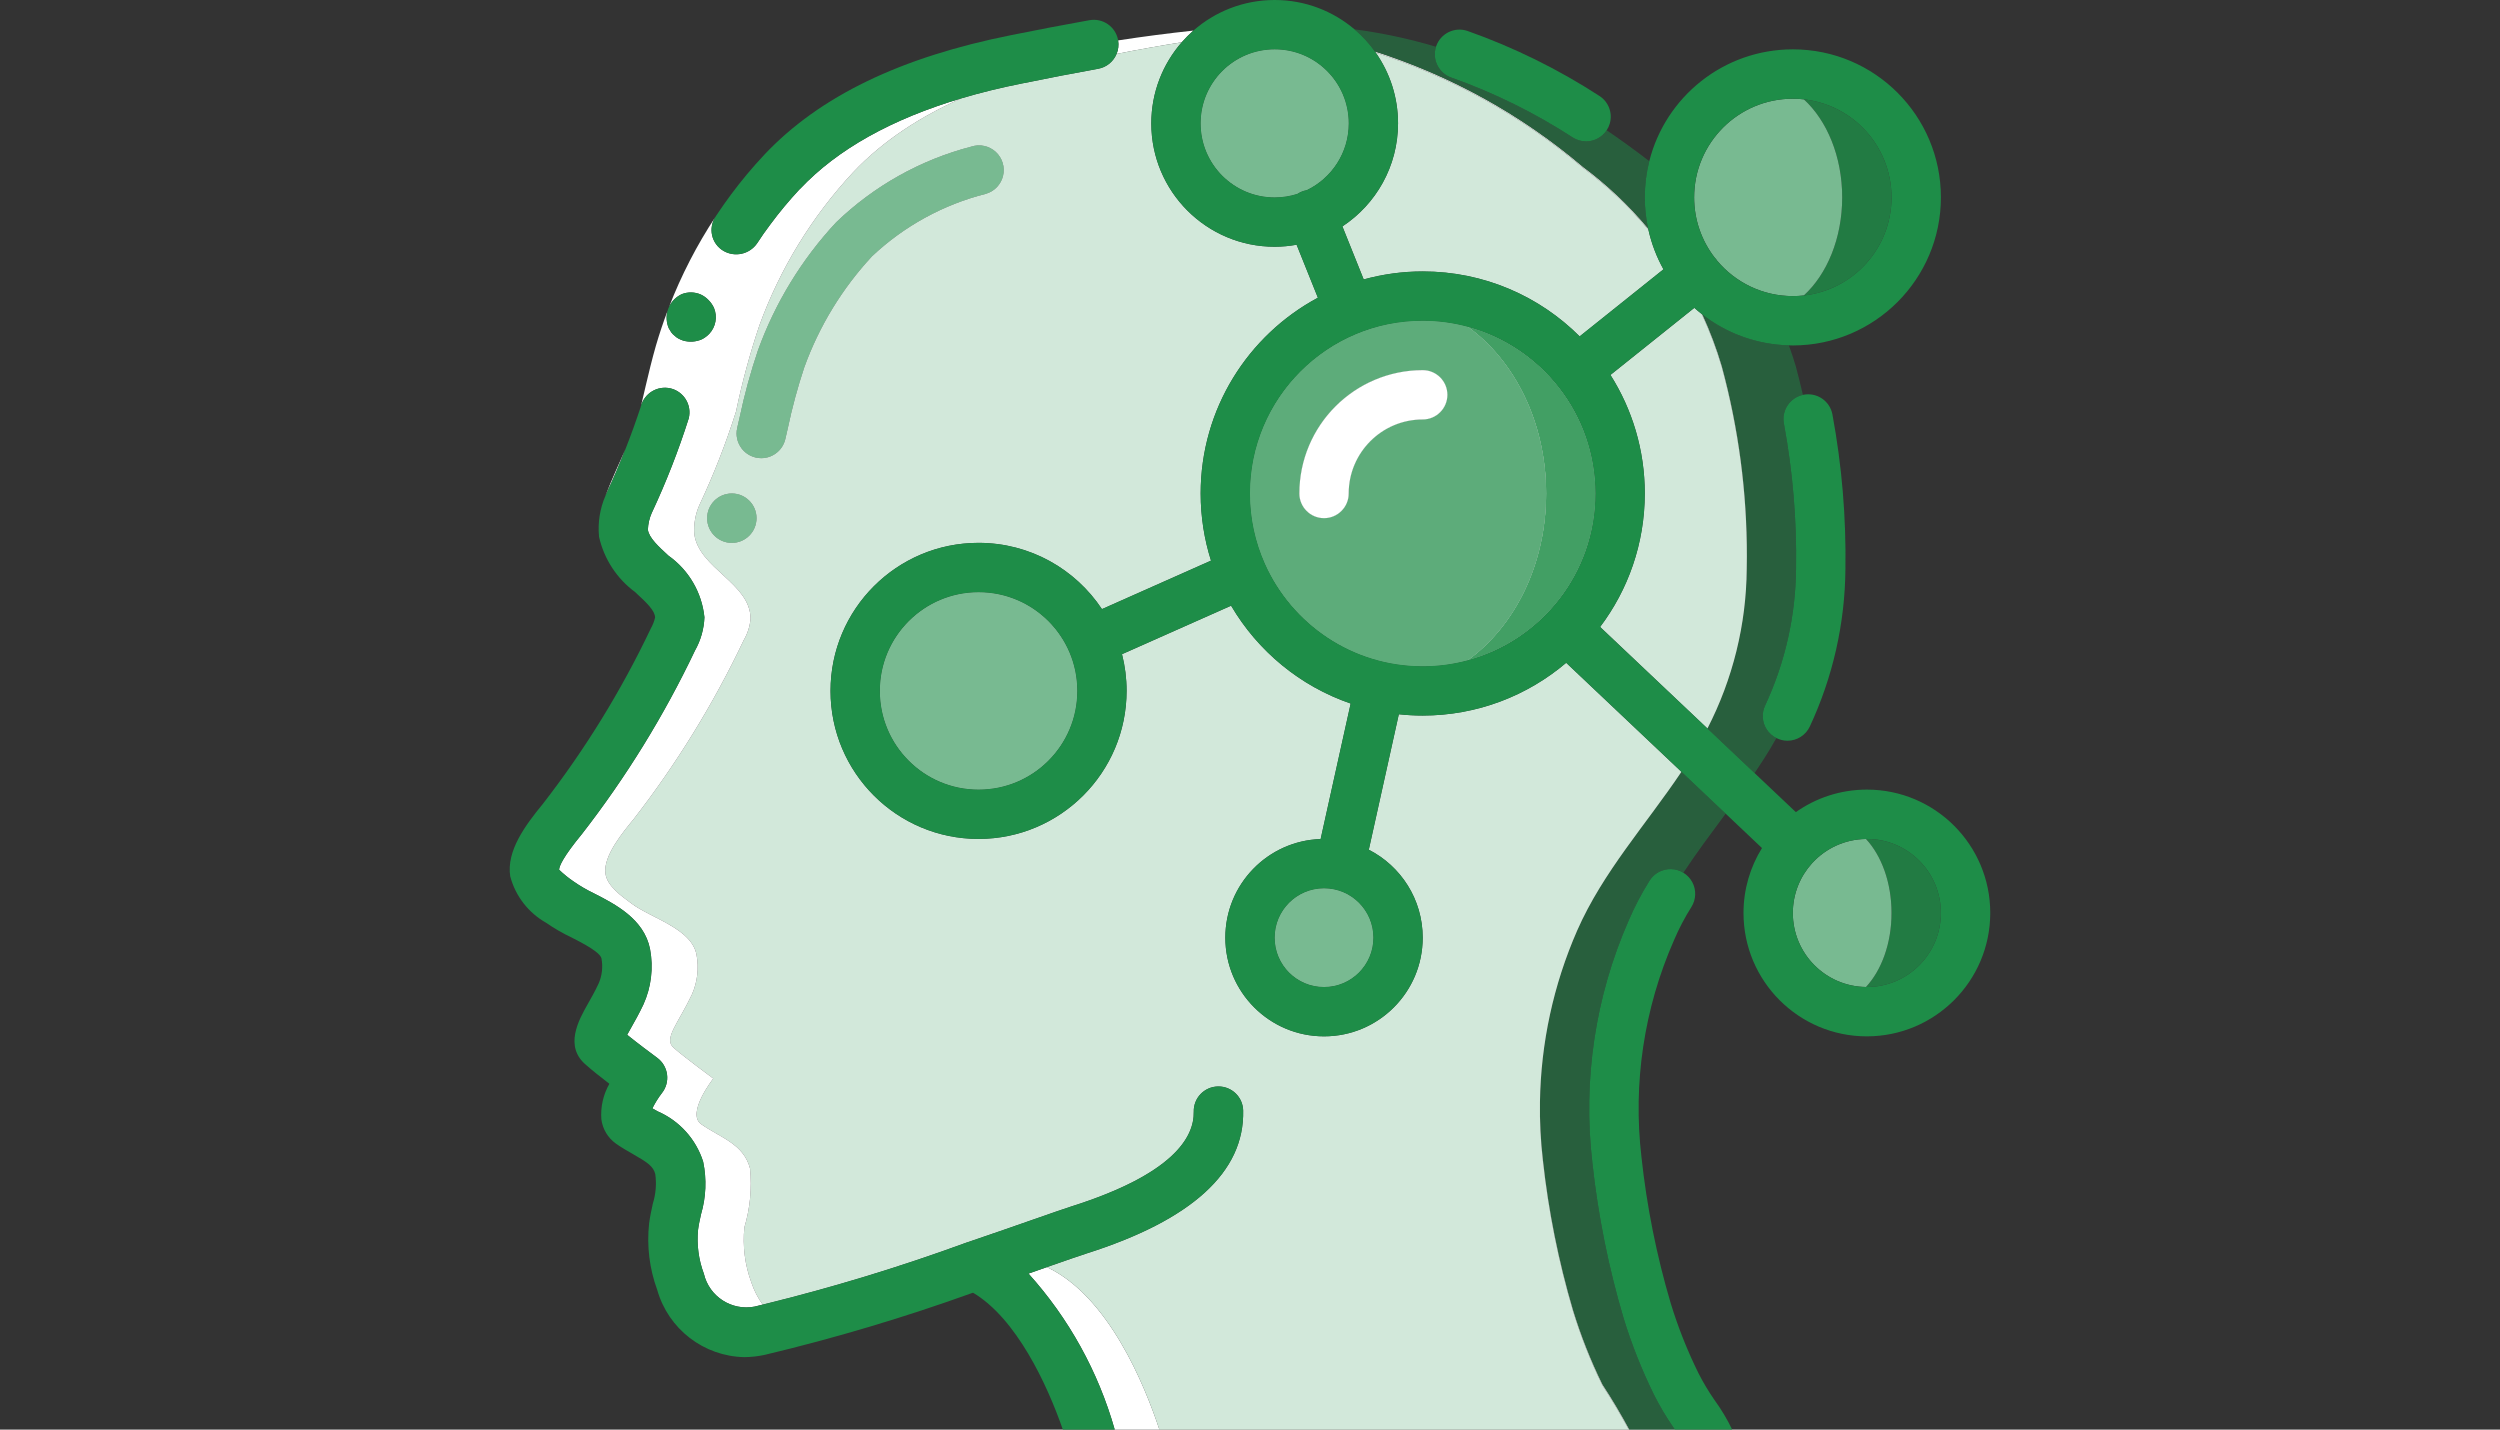 <?xml version="1.0" encoding="UTF-8"?> <!-- Generator: Adobe Illustrator 16.0.0, SVG Export Plug-In . SVG Version: 6.00 Build 0) --> <svg xmlns="http://www.w3.org/2000/svg" xmlns:xlink="http://www.w3.org/1999/xlink" version="1.1" id="Vrstva_1" x="0px" y="0px" width="850.394px" height="486.291px" viewBox="-169.197 0 850.394 486.291" xml:space="preserve"><rect x="-169.197" y="0" width="850.394" height="486.291" fill="#333333" stroke="none"/> <title>038 - Mind Map</title> <desc>Created with Sketch.</desc> <g> <path opacity="0.8" fill="#1E8D48" d="M474.229,67.147c0-8.904-3.537-17.444-9.834-23.74c-5.409-5.41-12.477-8.775-20.007-9.618 c7.87,7.198,13.054,19.45,13.054,33.358c0,13.912-5.186,26.166-13.06,33.363C461.171,98.655,474.229,84.43,474.229,67.147z"></path> <path opacity="0.5" fill="#1E8D48" d="M416.482,124.643c5.71,21.052,8.574,42.768,8.523,64.568 c-0.002,1.501-0.017,3.003-0.046,4.505c-0.133,18.9-4.711,37.439-13.276,54.163l15.956,15.095c1.085-1.61,2.157-3.229,3.195-4.874 c1.488-2.304,2.89-4.656,4.212-7.046c-1.331-0.671-2.486-1.682-3.311-2.979c-1.539-2.419-1.736-5.457-0.523-8.055 c6.822-14.625,10.415-30.547,10.534-46.685c0.265-16.511-1.119-33.008-4.13-49.244c-0.853-4.479,2.028-8.794,6.454-9.762 c-0.739-3.242-1.536-6.472-2.408-9.686c-0.711-2.42-1.514-4.804-2.36-7.168c-11.088-0.293-21.279-4.165-29.466-10.511 C412.458,112.666,414.698,118.565,416.482,124.643z"></path> <path opacity="0.5" fill="#1E8D48" d="M367.297,316.764c-8.055,18.394-12.334,38.146-12.662,58.091 c-0.098,6.567,0.229,13.155,0.995,19.722c1.89,17.309,5.316,34.415,10.24,51.115c2.657,8.672,5.997,17.12,9.988,25.265 c3.268,4.977,6.298,10.101,9.13,15.335h15.53l-0.563-0.84c-2.417-3.504-4.59-7.169-6.505-10.97 c-4.171-8.464-7.654-17.249-10.416-26.271c-5.088-17.183-8.622-34.787-10.56-52.603c-3.302-28.079,0.946-56.531,12.305-82.423 c2.019-4.71,4.397-9.255,7.118-13.598c1.589-2.549,4.417-4.056,7.42-3.954c1.475,0.05,2.88,0.488,4.097,1.232 c4.524-6.861,9.473-13.454,14.38-20.093l-14.94-14.134C390.791,280.66,376.089,296.766,367.297,316.764z"></path> <path opacity="0.5" fill="#1E8D48" d="M298.559,17.61c25.804,8.255,49.843,21.538,70.669,39.213 c8.257,6.139,15.694,13.205,22.213,21.005c-0.743-3.444-1.146-7.015-1.146-10.681c0-4.252,0.533-8.379,1.525-12.324 c-4.813-3.701-9.64-7.207-14.495-10.509c-1.525,2.315-4.135,3.784-7.015,3.78c-1.598-0.001-3.161-0.458-4.508-1.317 c-12.919-8.393-26.783-15.233-41.304-20.379c-4.312-1.502-6.611-6.164-5.226-10.486c-8.957-2.678-18.173-4.671-27.724-5.929 C294.188,12.225,296.542,14.787,298.559,17.61z"></path> <path fill="#78BA91" d="M457.442,67.147c0-13.908-5.184-26.16-13.054-33.358c-1.234-0.138-2.479-0.216-3.733-0.216 c-18.542,0-33.573,15.032-33.573,33.574c0,7.681,2.585,14.754,6.924,20.411c0.161,0.171,0.321,0.344,0.471,0.531 c0.155,0.194,0.295,0.394,0.43,0.597c6.159,7.355,15.406,12.035,25.749,12.035c1.261,0,2.503-0.076,3.728-0.211 C452.257,93.313,457.442,81.059,457.442,67.147z"></path> <path fill="#FFFFFF" d="M369.228,56.824c-20.826-17.676-44.865-30.958-70.669-39.213c0.075,0.106,0.151,0.212,0.227,0.319 c25.718,8.26,49.678,21.517,70.442,39.141c8.29,6.163,15.754,13.259,22.291,21.096c-0.025-0.113-0.054-0.225-0.078-0.337 C384.922,70.028,377.484,62.962,369.228,56.824z"></path> <path fill="#FFFFFF" d="M425.006,189.21c0.051-21.8-2.813-43.516-8.523-64.568c-1.784-6.078-4.024-11.977-6.646-17.679 c-0.059-0.045-0.116-0.092-0.175-0.138c2.698,5.821,4.996,11.85,6.82,18.063C422.171,145.862,425.035,167.493,425.006,189.21z"></path> <path fill="#FFFFFF" d="M355.63,394.822c1.89,17.309,5.316,34.416,10.24,51.115c2.657,8.672,5.997,17.121,9.988,25.266 c3.216,4.897,6.201,9.939,8.995,15.088h0.135c-2.832-5.234-5.862-10.358-9.13-15.335c-3.991-8.145-7.331-16.593-9.988-25.265 c-4.924-16.7-8.351-33.807-10.24-51.115c-0.766-6.566-1.093-13.154-0.995-19.722C354.525,381.504,354.855,388.174,355.63,394.822z"></path> <path fill="#FFFFFF" d="M186.912,431.025l-6.268,2.193c13.719,15.211,23.751,33.371,29.339,53.072h15.202 C220.103,470.954,207.792,440.807,186.912,431.025z"></path> <path fill="#FFFFFF" d="M210.619,18.346c7.363-1.458,14.75-2.787,22.162-3.964c1.234-1.413,2.56-2.741,3.97-3.977 c-8.562,0.914-17.099,2.03-25.608,3.337C211.415,15.354,211.205,16.937,210.619,18.346z"></path> <path fill="#FFFFFF" d="M41.237,349.637l-0.017,0.025l0.269,0.244C41.411,349.811,41.327,349.721,41.237,349.637z"></path> <path opacity="0.5" fill="#1E8D48" d="M354.635,374.854c0.328-19.945,4.607-39.697,12.662-58.091 c8.792-19.998,23.494-36.104,35.558-54.125l-0.103-0.097c-12.044,17.962-26.688,34.034-35.455,53.975 C359.209,334.986,354.932,354.825,354.635,374.854z"></path> <path opacity="0.2" fill="#1E8D48" d="M354.635,374.854c0.328-19.945,4.607-39.697,12.662-58.091 c8.792-19.998,23.494-36.104,35.558-54.125l-0.103-0.097c-12.044,17.962-26.688,34.034-35.455,53.975 C359.209,334.986,354.932,354.825,354.635,374.854z"></path> <path opacity="0.5" fill="#1E8D48" d="M425.006,189.21c-0.003,1.419-0.018,2.838-0.046,4.258 c-0.133,18.961-4.743,37.562-13.363,54.327l0.087,0.082c8.565-16.723,13.144-35.263,13.276-54.163 C424.989,192.213,425.004,190.712,425.006,189.21z"></path> <path opacity="0.2" fill="#1E8D48" d="M425.006,189.21c-0.003,1.419-0.018,2.838-0.046,4.258 c-0.133,18.961-4.743,37.562-13.363,54.327l0.087,0.082c8.565-16.723,13.144-35.263,13.276-54.163 C424.989,192.213,425.004,190.712,425.006,189.21z"></path> <path fill="#FFFFFF" d="M425.006,189.21c0.029-21.717-2.835-43.348-8.523-64.321c-1.824-6.214-4.122-12.242-6.82-18.063 c-0.865-0.677-1.711-1.376-2.529-2.107l-28.521,22.816c7.389,11.672,11.683,25.498,11.683,40.334 c-0.019,17.04-5.677,32.755-15.203,45.392l36.505,34.535c8.62-16.766,13.23-35.366,13.363-54.327 C424.988,192.049,425.003,190.63,425.006,189.21z"></path> <path opacity="0.2" fill="#1E8D48" d="M425.006,189.21c0.029-21.717-2.835-43.348-8.523-64.321 c-1.824-6.214-4.122-12.242-6.82-18.063c-0.865-0.677-1.711-1.376-2.529-2.107l-28.521,22.816 c7.389,11.672,11.683,25.498,11.683,40.334c-0.019,17.04-5.677,32.755-15.203,45.392l36.505,34.535 c8.62-16.766,13.23-35.366,13.363-54.327C424.988,192.049,425.003,190.63,425.006,189.21z"></path> <path fill="#FFFFFF" d="M369.228,57.07c-20.765-17.624-44.725-30.881-70.442-39.141c4.769,6.81,7.575,15.093,7.575,24.038 c-0.018,14.655-7.541,27.544-18.928,35.049l7.24,18.031c6.396-1.76,13.125-2.72,20.081-2.72c20.841,0,39.709,8.44,53.376,22.087 l28.507-22.805c-2.314-4.156-4.053-8.672-5.118-13.445C384.981,70.329,377.518,63.233,369.228,57.07z"></path> <path opacity="0.2" fill="#1E8D48" d="M369.228,57.07c-20.765-17.624-44.725-30.881-70.442-39.141 c4.769,6.81,7.575,15.093,7.575,24.038c-0.018,14.655-7.541,27.544-18.928,35.049l7.24,18.031c6.396-1.76,13.125-2.72,20.081-2.72 c20.841,0,39.709,8.44,53.376,22.087l28.507-22.805c-2.314-4.156-4.053-8.672-5.118-13.445 C384.981,70.329,377.518,63.233,369.228,57.07z"></path> <path fill="#FFFFFF" d="M204.372,23.393c-8.763,1.586-17.442,3.248-26.112,5.036c-7.176,1.423-13.943,3.1-20.345,4.999 c-13.796,6.122-26.573,14.256-36.882,25.154c-14.01,15.035-24.856,32.731-31.895,52.04c-3.245,9.623-5.908,19.433-7.974,29.377 c-3.432,10.839-7.582,21.438-12.422,31.727c-1.407,3.132-2.012,6.564-1.763,9.988c1.595,11.667,18.969,16.619,19.137,28.622 c-0.202,2.637-1.006,5.193-2.35,7.47c-10.24,21.578-22.792,41.982-37.435,60.852c-3.441,4.197-10.492,12.59-9.569,18.551 c0.587,4.279,5.708,7.805,8.897,10.156c6.715,5.035,20.313,8.393,22.075,17.373c0.867,4.59,0.31,9.334-1.595,13.598 c-4.616,9.82-9.82,15.025-6.127,18.131c3.525,3.105,13.43,10.406,13.43,10.406s-9.317,11.836-4.113,15.529 c6.379,4.531,14.437,6.631,16.619,15.107c0.659,6.721,0.003,13.506-1.93,19.977c-0.652,6.336,0.151,12.738,2.35,18.717 c0.901,2.71,2.211,5.26,3.873,7.57c23.523-5.76,46.712-12.81,69.452-21.145c0.092-0.032,0.185-0.053,0.277-0.081 c8.642-2.937,16.48-5.673,22.653-7.835c5.817-2.031,10.198-3.559,12.473-4.289c34.892-11.037,41.967-23.635,41.766-32.271 c-0.052-2.23,0.787-4.391,2.33-6.002s3.665-2.541,5.896-2.585h0.202c4.558-0.001,8.284,3.636,8.394,8.192 c0.487,20.916-17.492,37.291-53.45,48.682c-2.174,0.696-6.413,2.174-12.036,4.138l-1.286,0.45 c20.88,9.781,33.191,39.929,38.272,55.266h159.669c-2.794-5.148-5.779-10.19-8.995-15.088c-3.991-8.145-7.331-16.594-9.988-25.266 c-4.924-16.699-8.351-33.807-10.24-51.115c-0.774-6.648-1.104-13.318-0.995-19.968c0.297-20.029,4.574-39.868,12.662-58.338 c8.768-19.94,23.411-36.013,35.455-53.975l-39.193-37.08c-13.165,11.169-30.191,17.927-48.805,17.947 c-2.746,0-5.456-0.155-8.126-0.441l-10.211,46.068c10.882,5.553,18.337,16.859,18.337,29.914c0,18.542-15.031,33.573-33.574,33.573 c-18.541,0-33.573-15.031-33.573-33.573c0-18.156,14.413-32.936,32.419-33.545l10.215-46.086 c-17.206-5.902-31.601-17.833-40.667-33.282l-37.104,16.49c1.019,3.994,1.563,8.178,1.563,12.489 c-0.028,27.802-22.559,50.333-50.361,50.36c-27.813,0-50.36-22.547-50.36-50.36s22.547-50.361,50.36-50.361 c17.525,0,32.953,8.956,41.973,22.537l37.089-16.49c-2.282-7.205-3.521-14.874-3.521-22.833c0-28.82,16.144-53.863,39.877-66.599 l-7.237-18.018c-2.422,0.438-4.912,0.68-7.459,0.683c-23.178,0-41.967-18.79-41.967-41.967c0-10.564,3.912-20.208,10.355-27.586 c-7.412,1.177-14.799,2.506-22.162,3.964C209.563,20.889,207.283,22.863,204.372,23.393z M79.738,184.656 c-4.636,0-8.394-3.758-8.394-8.394c0-4.635,3.758-8.394,8.394-8.394c4.635,0,8.394,3.758,8.394,8.394 C88.131,180.898,84.373,184.656,79.738,184.656z M171.992,59.807c-0.708,2.957-2.96,5.299-5.886,6.124 c-14.492,3.676-27.807,10.988-38.686,21.244c-10.136,10.917-17.972,23.762-23.04,37.771c-2.261,6.798-4.133,13.72-5.607,20.732 l-0.839,3.651c-0.875,3.81-4.266,6.511-8.175,6.513c-2.565,0.002-4.99-1.17-6.583-3.18c-1.593-2.011-2.18-4.639-1.592-7.136 l0.839-3.634c1.621-7.687,3.695-15.271,6.211-22.712c5.838-16.152,14.88-30.958,26.582-43.529 c12.864-12.404,28.709-21.281,46.004-25.776c2.89-0.945,6.064-0.253,8.299,1.808S172.7,56.851,171.992,59.807z"></path> <path opacity="0.2" fill="#1E8D48" d="M204.372,23.393c-8.763,1.586-17.442,3.248-26.112,5.036 c-7.176,1.423-13.943,3.1-20.345,4.999c-13.796,6.122-26.573,14.256-36.882,25.154c-14.01,15.035-24.856,32.731-31.895,52.04 c-3.245,9.623-5.908,19.433-7.974,29.377c-3.432,10.839-7.582,21.438-12.422,31.727c-1.407,3.132-2.012,6.564-1.763,9.988 c1.595,11.667,18.969,16.619,19.137,28.622c-0.202,2.637-1.006,5.193-2.35,7.47c-10.24,21.578-22.792,41.982-37.435,60.852 c-3.441,4.197-10.492,12.59-9.569,18.551c0.587,4.279,5.708,7.805,8.897,10.156c6.715,5.035,20.313,8.393,22.075,17.373 c0.867,4.59,0.31,9.334-1.595,13.598c-4.616,9.82-9.82,15.025-6.127,18.131c3.525,3.105,13.43,10.406,13.43,10.406 s-9.317,11.836-4.113,15.529c6.379,4.531,14.437,6.631,16.619,15.107c0.659,6.721,0.003,13.506-1.93,19.977 c-0.652,6.336,0.151,12.738,2.35,18.717c0.901,2.71,2.211,5.26,3.873,7.57c23.523-5.76,46.712-12.81,69.452-21.145 c0.092-0.032,0.185-0.053,0.277-0.081c8.642-2.937,16.48-5.673,22.653-7.835c5.817-2.031,10.198-3.559,12.473-4.289 c34.892-11.037,41.967-23.635,41.766-32.271c-0.052-2.23,0.787-4.391,2.33-6.002s3.665-2.541,5.896-2.585h0.202 c4.558-0.001,8.284,3.636,8.394,8.192c0.487,20.916-17.492,37.291-53.45,48.682c-2.174,0.696-6.413,2.174-12.036,4.138l-1.286,0.45 c20.88,9.781,33.191,39.929,38.272,55.266h159.669c-2.794-5.148-5.779-10.19-8.995-15.088c-3.991-8.145-7.331-16.594-9.988-25.266 c-4.924-16.699-8.351-33.807-10.24-51.115c-0.774-6.648-1.104-13.318-0.995-19.968c0.297-20.029,4.574-39.868,12.662-58.338 c8.768-19.94,23.411-36.013,35.455-53.975l-39.193-37.08c-13.165,11.169-30.191,17.927-48.805,17.947 c-2.746,0-5.456-0.155-8.126-0.441l-10.211,46.068c10.882,5.553,18.337,16.859,18.337,29.914c0,18.542-15.031,33.573-33.574,33.573 c-18.541,0-33.573-15.031-33.573-33.573c0-18.156,14.413-32.936,32.419-33.545l10.215-46.086 c-17.206-5.902-31.601-17.833-40.667-33.282l-37.104,16.49c1.019,3.994,1.563,8.178,1.563,12.489 c-0.028,27.802-22.559,50.333-50.361,50.36c-27.813,0-50.36-22.547-50.36-50.36s22.547-50.361,50.36-50.361 c17.525,0,32.953,8.956,41.973,22.537l37.089-16.49c-2.282-7.205-3.521-14.874-3.521-22.833c0-28.82,16.144-53.863,39.877-66.599 l-7.237-18.018c-2.422,0.438-4.912,0.68-7.459,0.683c-23.178,0-41.967-18.79-41.967-41.967c0-10.564,3.912-20.208,10.355-27.586 c-7.412,1.177-14.799,2.506-22.162,3.964C209.563,20.889,207.283,22.863,204.372,23.393z M79.738,184.656 c-4.636,0-8.394-3.758-8.394-8.394c0-4.635,3.758-8.394,8.394-8.394c4.635,0,8.394,3.758,8.394,8.394 C88.131,180.898,84.373,184.656,79.738,184.656z M171.992,59.807c-0.708,2.957-2.96,5.299-5.886,6.124 c-14.492,3.676-27.807,10.988-38.686,21.244c-10.136,10.917-17.972,23.762-23.04,37.771c-2.261,6.798-4.133,13.72-5.607,20.732 l-0.839,3.651c-0.875,3.81-4.266,6.511-8.175,6.513c-2.565,0.002-4.99-1.17-6.583-3.18c-1.593-2.011-2.18-4.639-1.592-7.136 l0.839-3.634c1.621-7.687,3.695-15.271,6.211-22.712c5.838-16.152,14.88-30.958,26.582-43.529 c12.864-12.404,28.709-21.281,46.004-25.776c2.89-0.945,6.064-0.253,8.299,1.808S172.7,56.851,171.992,59.807z"></path> <path fill="#FFFFFF" d="M373.508,167.869c-0.031-27.151-18.46-49.981-43.487-56.723c15.985,11.503,26.701,32.596,26.701,56.723 c0,24.146-10.733,45.252-26.74,56.75C355.046,217.91,373.508,195.05,373.508,167.869z"></path> <path opacity="0.8" fill="#1E8D48" d="M373.508,167.869c-0.031-27.151-18.46-49.981-43.487-56.723 c15.985,11.503,26.701,32.596,26.701,56.723c0,24.146-10.733,45.252-26.74,56.75C355.046,217.91,373.508,195.05,373.508,167.869z"></path> <path opacity="0.2" fill="#1E8D48" d="M373.508,167.869c-0.031-27.151-18.46-49.981-43.487-56.723 c15.985,11.503,26.701,32.596,26.701,56.723c0,24.146-10.733,45.252-26.74,56.75C355.046,217.91,373.508,195.05,373.508,167.869z"></path> <path opacity="0.8" fill="#1E8D48" d="M465.836,285.377c-0.104,0-0.205,0.007-0.308,0.008c5.27,5.642,8.701,14.812,8.701,25.173 s-3.432,19.531-8.701,25.173c0.103,0.001,0.204,0.008,0.308,0.008c13.907,0,25.181-11.274,25.181-25.181 C491.017,296.65,479.743,285.377,465.836,285.377z"></path> <path fill="#FFFFFF" d="M356.722,167.869c0-24.127-10.716-45.219-26.701-56.723c-4.87-1.312-9.984-2.025-15.267-2.031 c-32.449,0-58.754,26.305-58.754,58.754c0,8.455,1.8,16.485,5.015,23.749c0.019,0.041,0.041,0.078,0.06,0.118 c0.015,0.032,0.023,0.065,0.037,0.097c9.172,20.5,29.731,34.791,53.643,34.791c5.268,0,10.369-0.704,15.228-2.004 C345.988,213.121,356.722,192.015,356.722,167.869z M314.754,142.688c-13.906,0-25.18,11.273-25.18,25.18 c0,4.636-3.758,8.394-8.395,8.394c-4.635,0-8.393-3.758-8.393-8.394c0.027-23.166,18.801-41.939,41.967-41.967 c4.636,0,8.394,3.758,8.394,8.394C323.147,138.931,319.39,142.688,314.754,142.688z"></path> <path opacity="0.8" fill="#1E8D48" d="M356.722,167.869c0-24.127-10.716-45.219-26.701-56.723 c-4.87-1.312-9.984-2.025-15.267-2.031c-32.449,0-58.754,26.305-58.754,58.754c0,8.455,1.8,16.485,5.015,23.749 c0.019,0.041,0.041,0.078,0.06,0.118c0.015,0.032,0.023,0.065,0.037,0.097c9.172,20.5,29.731,34.791,53.643,34.791 c5.268,0,10.369-0.704,15.228-2.004C345.988,213.121,356.722,192.015,356.722,167.869z M314.754,142.688 c-13.906,0-25.18,11.273-25.18,25.18c0,4.636-3.758,8.394-8.395,8.394c-4.635,0-8.393-3.758-8.393-8.394 c0.027-23.166,18.801-41.939,41.967-41.967c4.636,0,8.394,3.758,8.394,8.394C323.147,138.931,319.39,142.688,314.754,142.688z"></path> <path opacity="0.2" fill="#1E8D48" d="M356.722,167.869c0-24.127-10.716-45.219-26.701-56.723 c-4.87-1.312-9.984-2.025-15.267-2.031c-32.449,0-58.754,26.305-58.754,58.754c0,8.455,1.8,16.485,5.015,23.749 c0.019,0.041,0.041,0.078,0.06,0.118c0.015,0.032,0.023,0.065,0.037,0.097c9.172,20.5,29.731,34.791,53.643,34.791 c5.268,0,10.369-0.704,15.228-2.004C345.988,213.121,356.722,192.015,356.722,167.869z M314.754,142.688 c-13.906,0-25.18,11.273-25.18,25.18c0,4.636-3.758,8.394-8.395,8.394c-4.635,0-8.393-3.758-8.393-8.394 c0.027-23.166,18.801-41.939,41.967-41.967c4.636,0,8.394,3.758,8.394,8.394C323.147,138.931,319.39,142.688,314.754,142.688z"></path> <path opacity="0.5" fill="#78BA91" d="M356.722,167.869c0-24.127-10.716-45.219-26.701-56.723 c-4.87-1.312-9.984-2.025-15.267-2.031c-32.449,0-58.754,26.305-58.754,58.754c0,8.455,1.8,16.485,5.015,23.749 c0.019,0.041,0.041,0.078,0.06,0.118c0.015,0.032,0.023,0.065,0.037,0.097c9.172,20.5,29.731,34.791,53.643,34.791 c5.268,0,10.369-0.704,15.228-2.004C345.988,213.121,356.722,192.015,356.722,167.869z M314.754,142.688 c-13.906,0-25.18,11.273-25.18,25.18c0,4.636-3.758,8.394-8.395,8.394c-4.635,0-8.393-3.758-8.393-8.394 c0.027-23.166,18.801-41.939,41.967-41.967c4.636,0,8.394,3.758,8.394,8.394C323.147,138.931,319.39,142.688,314.754,142.688z"></path> <path fill="#78BA91" d="M465.528,285.385c-7.158,0.086-13.596,3.157-18.128,8.029c-0.082,0.083-0.155,0.175-0.24,0.255 c-4.042,4.467-6.505,10.39-6.505,16.889c0,13.803,11.109,25.007,24.873,25.173c5.27-5.642,8.701-14.812,8.701-25.173 S470.798,291.026,465.528,285.385z"></path> <circle fill="#FFFFFF" cx="281.18" cy="318.951" r="16.787"></circle> <circle opacity="0.2" fill="#1E8D48" cx="281.18" cy="318.951" r="16.787"></circle> <circle opacity="0.5" fill="#1E8D48" cx="281.18" cy="318.951" r="16.787"></circle> <circle fill="#FFFFFF" cx="163.672" cy="235.016" r="33.574"></circle> <circle opacity="0.2" fill="#1E8D48" cx="163.672" cy="235.016" r="33.574"></circle> <circle opacity="0.5" fill="#1E8D48" cx="163.672" cy="235.016" r="33.574"></circle> <path fill="#FFFFFF" d="M264.394,67.147c2.69,0,5.28-0.426,7.71-1.207c0.973-0.646,2.065-1.083,3.217-1.281 c8.435-4.069,14.254-12.701,14.254-22.692c0-13.907-11.273-25.18-25.181-25.18c-13.907,0-25.181,11.273-25.181,25.18 S250.487,67.147,264.394,67.147z"></path> <path opacity="0.2" fill="#1E8D48" d="M264.394,67.147c2.69,0,5.28-0.426,7.71-1.207c0.973-0.646,2.065-1.083,3.217-1.281 c8.435-4.069,14.254-12.701,14.254-22.692c0-13.907-11.273-25.18-25.181-25.18c-13.907,0-25.181,11.273-25.181,25.18 S250.487,67.147,264.394,67.147z"></path> <path opacity="0.5" fill="#1E8D48" d="M264.394,67.147c2.69,0,5.28-0.426,7.71-1.207c0.973-0.646,2.065-1.083,3.217-1.281 c8.435-4.069,14.254-12.701,14.254-22.692c0-13.907-11.273-25.18-25.181-25.18c-13.907,0-25.181,11.273-25.181,25.18 S250.487,67.147,264.394,67.147z"></path> <path fill="#1E8D48" d="M437.617,144.09c3.011,16.236,4.395,32.733,4.13,49.244c-0.119,16.137-3.712,32.06-10.534,46.685 c-1.213,2.598-1.016,5.635,0.523,8.055c0.824,1.297,1.979,2.308,3.311,2.979c1.151,0.58,2.433,0.909,3.763,0.91 c3.268,0.004,6.241-1.889,7.621-4.852c7.823-16.765,11.951-35.017,12.104-53.517c0.275-17.651-1.207-35.286-4.424-52.644 c-0.867-4.555-5.262-7.544-9.816-6.677c-0.076,0.015-0.147,0.038-0.223,0.054C439.646,135.296,436.765,139.612,437.617,144.09z"></path> <path fill="#FFFFFF" d="M58.863,132.104c2.181,0.513,4.065,1.877,5.235,3.788s1.527,4.209,0.993,6.385 c-3.497,10.993-7.702,21.748-12.59,32.197l-0.006-0.002c-0.798,1.811-1.243,3.757-1.303,5.735c0.378,2.736,3.576,5.674,6.967,8.788 c6.925,4.896,11.396,12.547,12.263,20.983c-0.156,3.984-1.265,7.872-3.231,11.34c-10.521,22.122-23.411,43.037-38.442,62.38 c-6.396,7.78-7.722,10.911-7.764,12.146c1.555,1.504,3.24,2.866,5.036,4.07c2.194,1.529,4.51,2.873,6.925,4.021 c7.151,3.659,16.963,8.678,18.978,18.918c1.197,6.344,0.415,12.901-2.241,18.785c-1.469,3.105-2.971,5.791-4.289,8.1 c-0.411,0.73-0.839,1.535-1.259,2.266c3.475,2.804,8.226,6.362,10.24,7.84c1.833,1.355,3.037,3.398,3.333,5.659 c0.296,2.261-0.34,4.545-1.763,6.327c-1.243,1.619-2.325,3.357-3.231,5.187l1.737,0.99c7.43,3.194,13.104,9.463,15.545,17.173 c1.23,5.924,0.98,12.059-0.73,17.861c-0.386,1.754-0.789,3.5-1.007,5.264c-0.491,5.075,0.184,10.197,1.973,14.974 c1.828,7.759,9.457,12.69,17.282,11.171c0.912-0.219,1.82-0.454,2.731-0.678c-1.662-2.311-2.972-4.86-3.873-7.57 c-2.199-5.979-3.002-12.381-2.35-18.717c1.934-6.471,2.589-13.256,1.93-19.977c-2.182-8.477-10.24-10.576-16.619-15.107 c-5.204-3.693,4.113-15.529,4.113-15.529s-9.904-7.301-13.43-10.406c-3.693-3.105,1.511-8.311,6.127-18.131 c1.905-4.264,2.461-9.008,1.595-13.598c-1.762-8.98-15.36-12.338-22.075-17.373c-3.189-2.352-8.31-5.877-8.897-10.156 c-0.923-5.961,6.127-14.354,9.569-18.551c14.643-18.869,27.194-39.273,37.435-60.852c1.344-2.277,2.148-4.833,2.35-7.47 c-0.168-12.003-17.542-16.955-19.137-28.622c-0.25-3.424,0.356-6.856,1.763-9.988c4.84-10.289,8.99-20.888,12.422-31.727 c2.066-9.944,4.729-19.754,7.974-29.377c7.039-19.308,17.885-37.005,31.895-52.04c10.309-10.898,23.086-19.032,36.882-25.154 c-23.801,7.058-42.223,17.358-54.877,30.732c-0.115,0.12-0.24,0.227-0.362,0.339c-3.494,3.755-6.778,7.699-9.828,11.823 c-1.583,2.087-3.097,4.25-4.541,6.488c-2.572,3.691-7.548,4.787-11.432,2.518c-1.965-1.16-3.36-3.083-3.852-5.311 c-0.474-2.146-0.06-4.385,1.127-6.226C67.83,83.4,62.546,93.646,58.397,104.364c0.892-1.898,2.419-3.432,4.335-4.314 c2.082-0.81,4.4-0.761,6.446,0.134c0.997,0.461,1.897,1.108,2.652,1.905c0.771,0.774,1.397,1.682,1.847,2.678 c1.228,2.984,0.604,6.41-1.595,8.771c-0.725,0.766-1.577,1.399-2.518,1.872c-2.017,0.898-4.287,1.05-6.404,0.428 c-0.533-0.182-1.052-0.404-1.553-0.663c-0.473-0.248-0.905-0.564-1.284-0.94c-0.455-0.345-0.859-0.751-1.2-1.208l-0.839-1.394 c-0.81-1.884-0.94-3.98-0.389-5.939c-1.476,3.915-2.812,7.887-3.984,11.915c-1.31,4.583-2.409,9.132-3.458,13.597l-1.553,6.64 c-0.043,0.18-0.1,0.361-0.145,0.541c0.011-0.035,0.023-0.069,0.035-0.104C49.913,133.828,54.385,131.085,58.863,132.104z"></path> <path fill="#FFFFFF" d="M77.183,69.329c0.717-1.014,1.44-2.024,2.185-3.021C78.627,67.307,77.9,68.314,77.183,69.329z"></path> <path fill="#FFFFFF" d="M37.355,167.298c2.202-4.772,4.267-9.605,6.19-14.495c-2.163,4.937-4.585,10.089-6.74,15.687l0.003,0.001 c0.042-0.09,0.083-0.182,0.125-0.273C37.058,167.901,37.196,167.594,37.355,167.298z"></path> <path fill="#FFFFFF" d="M74.638,73.051c0.418-0.633,0.848-1.26,1.276-1.887C75.484,71.791,75.059,72.419,74.638,73.051z"></path> <path fill="#1E8D48" d="M73.023,80.017c0.492,2.228,1.887,4.151,3.852,5.311c3.884,2.269,8.86,1.173,11.432-2.518 c1.443-2.238,2.957-4.401,4.541-6.488c3.05-4.124,6.334-8.068,9.828-11.823c0.122-0.112,0.247-0.219,0.362-0.339 c12.654-13.375,31.076-23.675,54.877-30.732c6.401-1.898,13.169-3.575,20.345-4.999c8.67-1.788,17.35-3.45,26.112-5.036 c2.911-0.53,5.19-2.504,6.247-5.047c0.586-1.409,0.795-2.992,0.524-4.604c-0.006-0.037-0.008-0.074-0.015-0.111 c-0.83-4.562-5.2-7.586-9.761-6.757c-8.841,1.589-17.643,3.268-26.406,5.036c-37.846,7.529-65.352,20.824-84.119,40.658 c-0.023,0.024-0.04,0.052-0.063,0.077c-4.066,4.329-7.877,8.891-11.412,13.663c-0.745,0.996-1.468,2.006-2.185,3.021 c-0.43,0.608-0.849,1.222-1.269,1.836c-0.429,0.627-0.858,1.253-1.276,1.887c-0.116,0.177-0.24,0.349-0.355,0.526 c-0.048,0.069-0.086,0.143-0.131,0.213C72.963,75.632,72.55,77.87,73.023,80.017z"></path> <path fill="#1E8D48" d="M58.284,111.633l0.839,1.394c0.341,0.457,0.745,0.864,1.2,1.208c0.379,0.375,0.812,0.692,1.284,0.94 c0.5,0.259,1.02,0.481,1.553,0.663c2.118,0.622,4.388,0.47,6.404-0.428c0.941-0.473,1.793-1.106,2.518-1.872 c2.199-2.361,2.822-5.787,1.595-8.771c-0.45-0.996-1.075-1.903-1.847-2.678c-0.755-0.797-1.655-1.444-2.652-1.905 c-2.046-0.896-4.364-0.944-6.446-0.134c-1.916,0.882-3.444,2.417-4.335,4.314c-0.086,0.183-0.173,0.364-0.247,0.554 c-0.098,0.255-0.181,0.515-0.255,0.776C57.344,107.652,57.474,109.749,58.284,111.633z"></path> <path fill="#1E8D48" d="M324.499,26.397c14.521,5.146,28.385,11.986,41.304,20.379c1.347,0.859,2.91,1.316,4.508,1.317 c2.88,0.003,5.489-1.465,7.015-3.78c0.45-0.685,0.811-1.439,1.05-2.257c1.048-3.582-0.395-7.424-3.541-9.432 c-14.018-9.096-29.06-16.508-44.813-22.083c-4.378-1.525-9.164,0.788-10.688,5.167c-0.023,0.067-0.038,0.135-0.06,0.203 C317.888,20.233,320.188,24.896,324.499,26.397z"></path> <path fill="#1E8D48" d="M391.898,299.587c-2.721,4.343-5.1,8.888-7.118,13.598c-11.358,25.892-15.606,54.344-12.305,82.423 c1.938,17.815,5.472,35.42,10.56,52.603c2.762,9.022,6.245,17.808,10.416,26.271c1.915,3.801,4.088,7.466,6.505,10.97l0.563,0.84 h19.498c-1.697-3.527-3.708-6.901-6.019-10.072c-2.013-2.901-3.827-5.936-5.431-9.082c-3.802-7.692-6.971-15.681-9.476-23.888 c-4.795-16.22-8.118-32.839-9.93-49.655c-2.95-25.137,0.868-50.604,11.063-73.77c1.673-3.934,3.66-7.727,5.942-11.34 c1.59-2.549,1.698-5.752,0.285-8.403c-0.719-1.349-1.777-2.445-3.037-3.216c-1.217-0.744-2.622-1.183-4.097-1.232 C396.315,295.531,393.487,297.038,391.898,299.587z"></path> <path fill="#1E8D48" d="M209.982,486.291c-5.588-19.701-15.62-37.861-29.339-53.072l6.268-2.193l1.286-0.45 c5.624-1.964,9.862-3.441,12.036-4.138c35.958-11.391,53.937-27.766,53.45-48.682c-0.109-4.557-3.835-8.193-8.394-8.192h-0.202 c-2.23,0.044-4.352,0.974-5.896,2.585s-2.382,3.771-2.33,6.002c0.202,8.637-6.874,21.234-41.766,32.271 c-2.274,0.73-6.656,2.258-12.473,4.289c-6.173,2.162-14.011,4.898-22.653,7.835c-0.092,0.028-0.185,0.049-0.277,0.081 c-22.74,8.335-45.929,15.385-69.452,21.145c-0.911,0.224-1.819,0.459-2.731,0.678c-7.826,1.52-15.455-3.412-17.282-11.171 c-1.789-4.776-2.463-9.898-1.973-14.974c0.218-1.764,0.621-3.51,1.007-5.264c1.71-5.803,1.961-11.938,0.73-17.861 c-2.441-7.71-8.115-13.979-15.545-17.173l-1.737-0.99c0.906-1.829,1.988-3.567,3.231-5.187c1.422-1.782,2.059-4.066,1.763-6.327 c-0.296-2.261-1.499-4.304-3.333-5.659c-2.014-1.478-6.765-5.036-10.24-7.84c0.419-0.73,0.848-1.535,1.259-2.266 c1.318-2.309,2.82-4.994,4.289-8.1c2.656-5.884,3.438-12.441,2.241-18.785c-2.015-10.24-11.826-15.259-18.978-18.918 c-2.415-1.148-4.731-2.492-6.925-4.021c-1.796-1.204-3.481-2.566-5.036-4.07c0.042-1.234,1.368-4.365,7.764-12.146 c15.031-19.343,27.92-40.258,38.442-62.38c1.967-3.468,3.075-7.356,3.231-11.34c-0.867-8.437-5.338-16.087-12.263-20.983 c-3.391-3.114-6.589-6.052-6.967-8.788c0.06-1.978,0.505-3.924,1.303-5.735l0.006,0.002c4.888-10.449,9.094-21.204,12.59-32.197 c0.534-2.176,0.177-4.475-0.993-6.385s-3.055-3.274-5.235-3.788c-4.478-1.02-8.951,1.724-10.072,6.178 c-0.012,0.035-0.024,0.07-0.035,0.104c-1.601,4.855-3.341,9.661-5.211,14.417c-1.923,4.89-3.988,9.723-6.19,14.495 c-0.159,0.295-0.297,0.603-0.421,0.92c-0.042,0.091-0.083,0.183-0.125,0.273c-0.001,0.002-0.002,0.005-0.003,0.007l0.01,0.004 c-0.007,0.021-0.019,0.041-0.026,0.063c-1.932,4.41-2.695,9.243-2.216,14.034c1.688,7.522,6.03,14.185,12.229,18.768 c4.104,3.76,6.833,6.413,6.833,8.721c-0.3,1.276-0.781,2.502-1.427,3.643c-10.051,21.162-22.363,41.174-36.721,59.686 c-6.085,7.412-12.464,16.049-11.121,24.693c1.772,6.683,6.167,12.366,12.187,15.764c2.76,1.917,5.674,3.602,8.712,5.035 c3.626,1.855,9.711,4.961,10.139,7.135c0.531,2.855,0.198,5.805-0.957,8.469c-1.25,2.687-2.56,4.994-3.693,6.984 c-3.072,5.43-8.217,14.528-0.461,20.865c1.813,1.637,4.944,4.104,7.797,6.295c-2.101,3.674-3.051,7.893-2.728,12.112 c0.445,3.323,2.247,6.313,4.977,8.259c1.863,1.31,3.853,2.451,5.808,3.567c4.936,2.82,6.875,4.138,7.554,6.773 c0.466,3.378,0.18,6.817-0.839,10.072c-0.495,2.258-0.974,4.507-1.259,6.715c-0.833,7.649,0.111,15.388,2.761,22.612 c3.772,13.324,15.817,22.611,29.663,22.872c2.329-0.021,4.649-0.282,6.924-0.781c23.986-5.714,47.627-12.782,70.823-21.138 c14.721,8.697,25.2,31.12,30.567,46.57H209.982z M41.237,349.637c0.09,0.084,0.174,0.174,0.252,0.27l-0.269-0.244L41.237,349.637z"></path> <path fill="#FFFFFF" d="M161.221,49.874c-17.295,4.495-33.14,13.372-46.004,25.776c-11.702,12.571-20.744,27.376-26.582,43.529 c-2.516,7.441-4.59,15.026-6.211,22.712l-0.839,3.634c-0.587,2.497-0.001,5.125,1.592,7.136c1.593,2.01,4.018,3.182,6.583,3.18 c3.91-0.002,7.3-2.703,8.175-6.513l0.839-3.651c1.474-7.012,3.346-13.934,5.607-20.732c5.068-14.008,12.904-26.854,23.04-37.771 c10.879-10.255,24.193-17.567,38.686-21.244c2.926-0.825,5.177-3.167,5.886-6.124c0.708-2.956-0.237-6.064-2.472-8.125 S164.111,48.929,161.221,49.874z"></path> <path opacity="0.2" fill="#1E8D48" d="M161.221,49.874c-17.295,4.495-33.14,13.372-46.004,25.776 c-11.702,12.571-20.744,27.376-26.582,43.529c-2.516,7.441-4.59,15.026-6.211,22.712l-0.839,3.634 c-0.587,2.497-0.001,5.125,1.592,7.136c1.593,2.01,4.018,3.182,6.583,3.18c3.91-0.002,7.3-2.703,8.175-6.513l0.839-3.651 c1.474-7.012,3.346-13.934,5.607-20.732c5.068-14.008,12.904-26.854,23.04-37.771c10.879-10.255,24.193-17.567,38.686-21.244 c2.926-0.825,5.177-3.167,5.886-6.124c0.708-2.956-0.237-6.064-2.472-8.125S164.111,48.929,161.221,49.874z"></path> <path opacity="0.5" fill="#1E8D48" d="M161.221,49.874c-17.295,4.495-33.14,13.372-46.004,25.776 c-11.702,12.571-20.744,27.376-26.582,43.529c-2.516,7.441-4.59,15.026-6.211,22.712l-0.839,3.634 c-0.587,2.497-0.001,5.125,1.592,7.136c1.593,2.01,4.018,3.182,6.583,3.18c3.91-0.002,7.3-2.703,8.175-6.513l0.839-3.651 c1.474-7.012,3.346-13.934,5.607-20.732c5.068-14.008,12.904-26.854,23.04-37.771c10.879-10.255,24.193-17.567,38.686-21.244 c2.926-0.825,5.177-3.167,5.886-6.124c0.708-2.956-0.237-6.064-2.472-8.125S164.111,48.929,161.221,49.874z"></path> <circle fill="#FFFFFF" cx="79.738" cy="176.262" r="8.394"></circle> <circle opacity="0.2" fill="#1E8D48" cx="79.738" cy="176.262" r="8.394"></circle> <circle opacity="0.5" fill="#1E8D48" cx="79.738" cy="176.262" r="8.394"></circle> <path fill="#FFFFFF" d="M314.754,125.901c-23.166,0.028-41.939,18.801-41.967,41.967c0,4.636,3.758,8.394,8.393,8.394 c4.637,0,8.395-3.758,8.395-8.394c0-13.907,11.273-25.18,25.18-25.18c4.636,0,8.394-3.758,8.394-8.394 C323.147,129.66,319.39,125.901,314.754,125.901z"></path> <path fill="#1E8D48" d="M465.836,268.59c-8.998,0-17.327,2.841-24.16,7.662l-14.036-13.279l-15.956-15.095l-0.087-0.082 l-36.505-34.535c9.526-12.637,15.185-28.352,15.203-45.392c0-14.836-4.294-28.662-11.683-40.334l28.521-22.816 c0.818,0.731,1.664,1.431,2.529,2.107c0.059,0.046,0.116,0.092,0.175,0.138c8.187,6.346,18.378,10.217,29.466,10.511 c0.451,0.012,0.899,0.034,1.353,0.034c27.803-0.028,50.333-22.559,50.361-50.361c0-27.813-22.548-50.36-50.361-50.36 c-23.561,0-43.337,16.182-48.835,38.036c-0.992,3.945-1.525,8.072-1.525,12.324c0,3.667,0.402,7.237,1.146,10.681 c0.024,0.113,0.053,0.225,0.078,0.337c1.065,4.772,2.804,9.289,5.118,13.445l-28.507,22.805 c-13.667-13.647-32.535-22.087-53.376-22.087c-6.956,0-13.685,0.959-20.081,2.72l-7.24-18.031 c11.387-7.505,18.91-20.395,18.928-35.049c0-8.944-2.807-17.228-7.575-24.038c-0.075-0.107-0.151-0.213-0.227-0.319 c-2.017-2.823-4.371-5.385-7.009-7.627C284.229,3.761,274.753,0,264.394,0c-10.591,0-20.258,3.932-27.643,10.404 c-1.41,1.236-2.736,2.564-3.97,3.977c-6.443,7.377-10.355,17.022-10.355,27.586c0,23.178,18.79,41.967,41.967,41.967 c2.547-0.003,5.037-0.245,7.459-0.683l7.237,18.018c-23.733,12.736-39.877,37.779-39.877,66.599c0,7.96,1.239,15.629,3.521,22.833 l-37.089,16.49c-9.021-13.581-24.448-22.537-41.973-22.537c-27.813,0-50.36,22.547-50.36,50.361s22.547,50.36,50.36,50.36 c27.802-0.027,50.333-22.559,50.361-50.36c0-4.311-0.544-8.495-1.563-12.489l37.104-16.49c9.066,15.449,23.461,27.38,40.667,33.282 l-10.215,46.086c-18.006,0.609-32.419,15.389-32.419,33.545c0,18.542,15.032,33.573,33.573,33.573 c18.543,0,33.574-15.031,33.574-33.573c0-13.055-7.455-24.361-18.337-29.914l10.211-46.068c2.67,0.286,5.38,0.441,8.126,0.441 c18.613-0.021,35.64-6.778,48.805-17.947l39.193,37.08l0.103,0.097l14.94,14.134l12.36,11.694 c-3.981,6.417-6.286,13.983-6.286,22.091c0,23.178,18.789,41.967,41.967,41.967c23.166-0.028,41.939-18.801,41.968-41.967 C507.804,287.379,489.014,268.59,465.836,268.59z M264.394,16.787c13.907,0,25.181,11.273,25.181,25.18 c0,9.992-5.819,18.624-14.254,22.692c-1.151,0.198-2.244,0.634-3.217,1.281c-2.43,0.781-5.02,1.207-7.71,1.207 c-13.907,0-25.181-11.273-25.181-25.18S250.487,16.787,264.394,16.787z M163.672,268.59c-18.542,0-33.574-15.031-33.574-33.573 c0-18.542,15.032-33.574,33.574-33.574c18.542,0,33.574,15.032,33.574,33.574C197.246,253.559,182.214,268.59,163.672,268.59z M281.18,335.738c-9.271,0-16.786-7.517-16.786-16.787c0-9.271,7.516-16.787,16.786-16.787c9.271,0,16.787,7.516,16.787,16.787 C297.967,328.222,290.451,335.738,281.18,335.738z M314.754,226.623c-23.911,0-44.471-14.291-53.643-34.791 c-0.014-0.032-0.022-0.064-0.037-0.097c-0.019-0.041-0.041-0.078-0.06-0.118C257.8,184.354,256,176.323,256,167.869 c0-32.449,26.305-58.754,58.754-58.754c5.282,0.006,10.396,0.719,15.267,2.031c25.027,6.742,43.456,29.571,43.487,56.723 c0,27.181-18.462,50.041-43.526,56.75C325.123,225.919,320.021,226.623,314.754,226.623z M440.655,100.721 c-10.343,0-19.59-4.68-25.749-12.035c-0.135-0.203-0.274-0.403-0.43-0.597c-0.149-0.187-0.31-0.36-0.471-0.531 c-4.339-5.657-6.924-12.73-6.924-20.411c0-18.542,15.031-33.574,33.573-33.574c1.254,0,2.499,0.078,3.733,0.216 c7.53,0.843,14.598,4.208,20.007,9.618c6.297,6.296,9.834,14.836,9.834,23.74c0,17.282-13.059,31.508-29.847,33.363 C443.158,100.646,441.916,100.721,440.655,100.721z M465.836,335.738c-0.104,0-0.205-0.007-0.308-0.008 c-13.764-0.166-24.873-11.37-24.873-25.173c0-6.499,2.463-12.422,6.505-16.889c0.085-0.08,0.158-0.172,0.24-0.255 c4.532-4.872,10.97-7.943,18.128-8.029c0.103-0.001,0.204-0.008,0.308-0.008c13.907,0,25.181,11.273,25.181,25.181 C491.017,324.464,479.743,335.738,465.836,335.738z"></path> </g> </svg> 